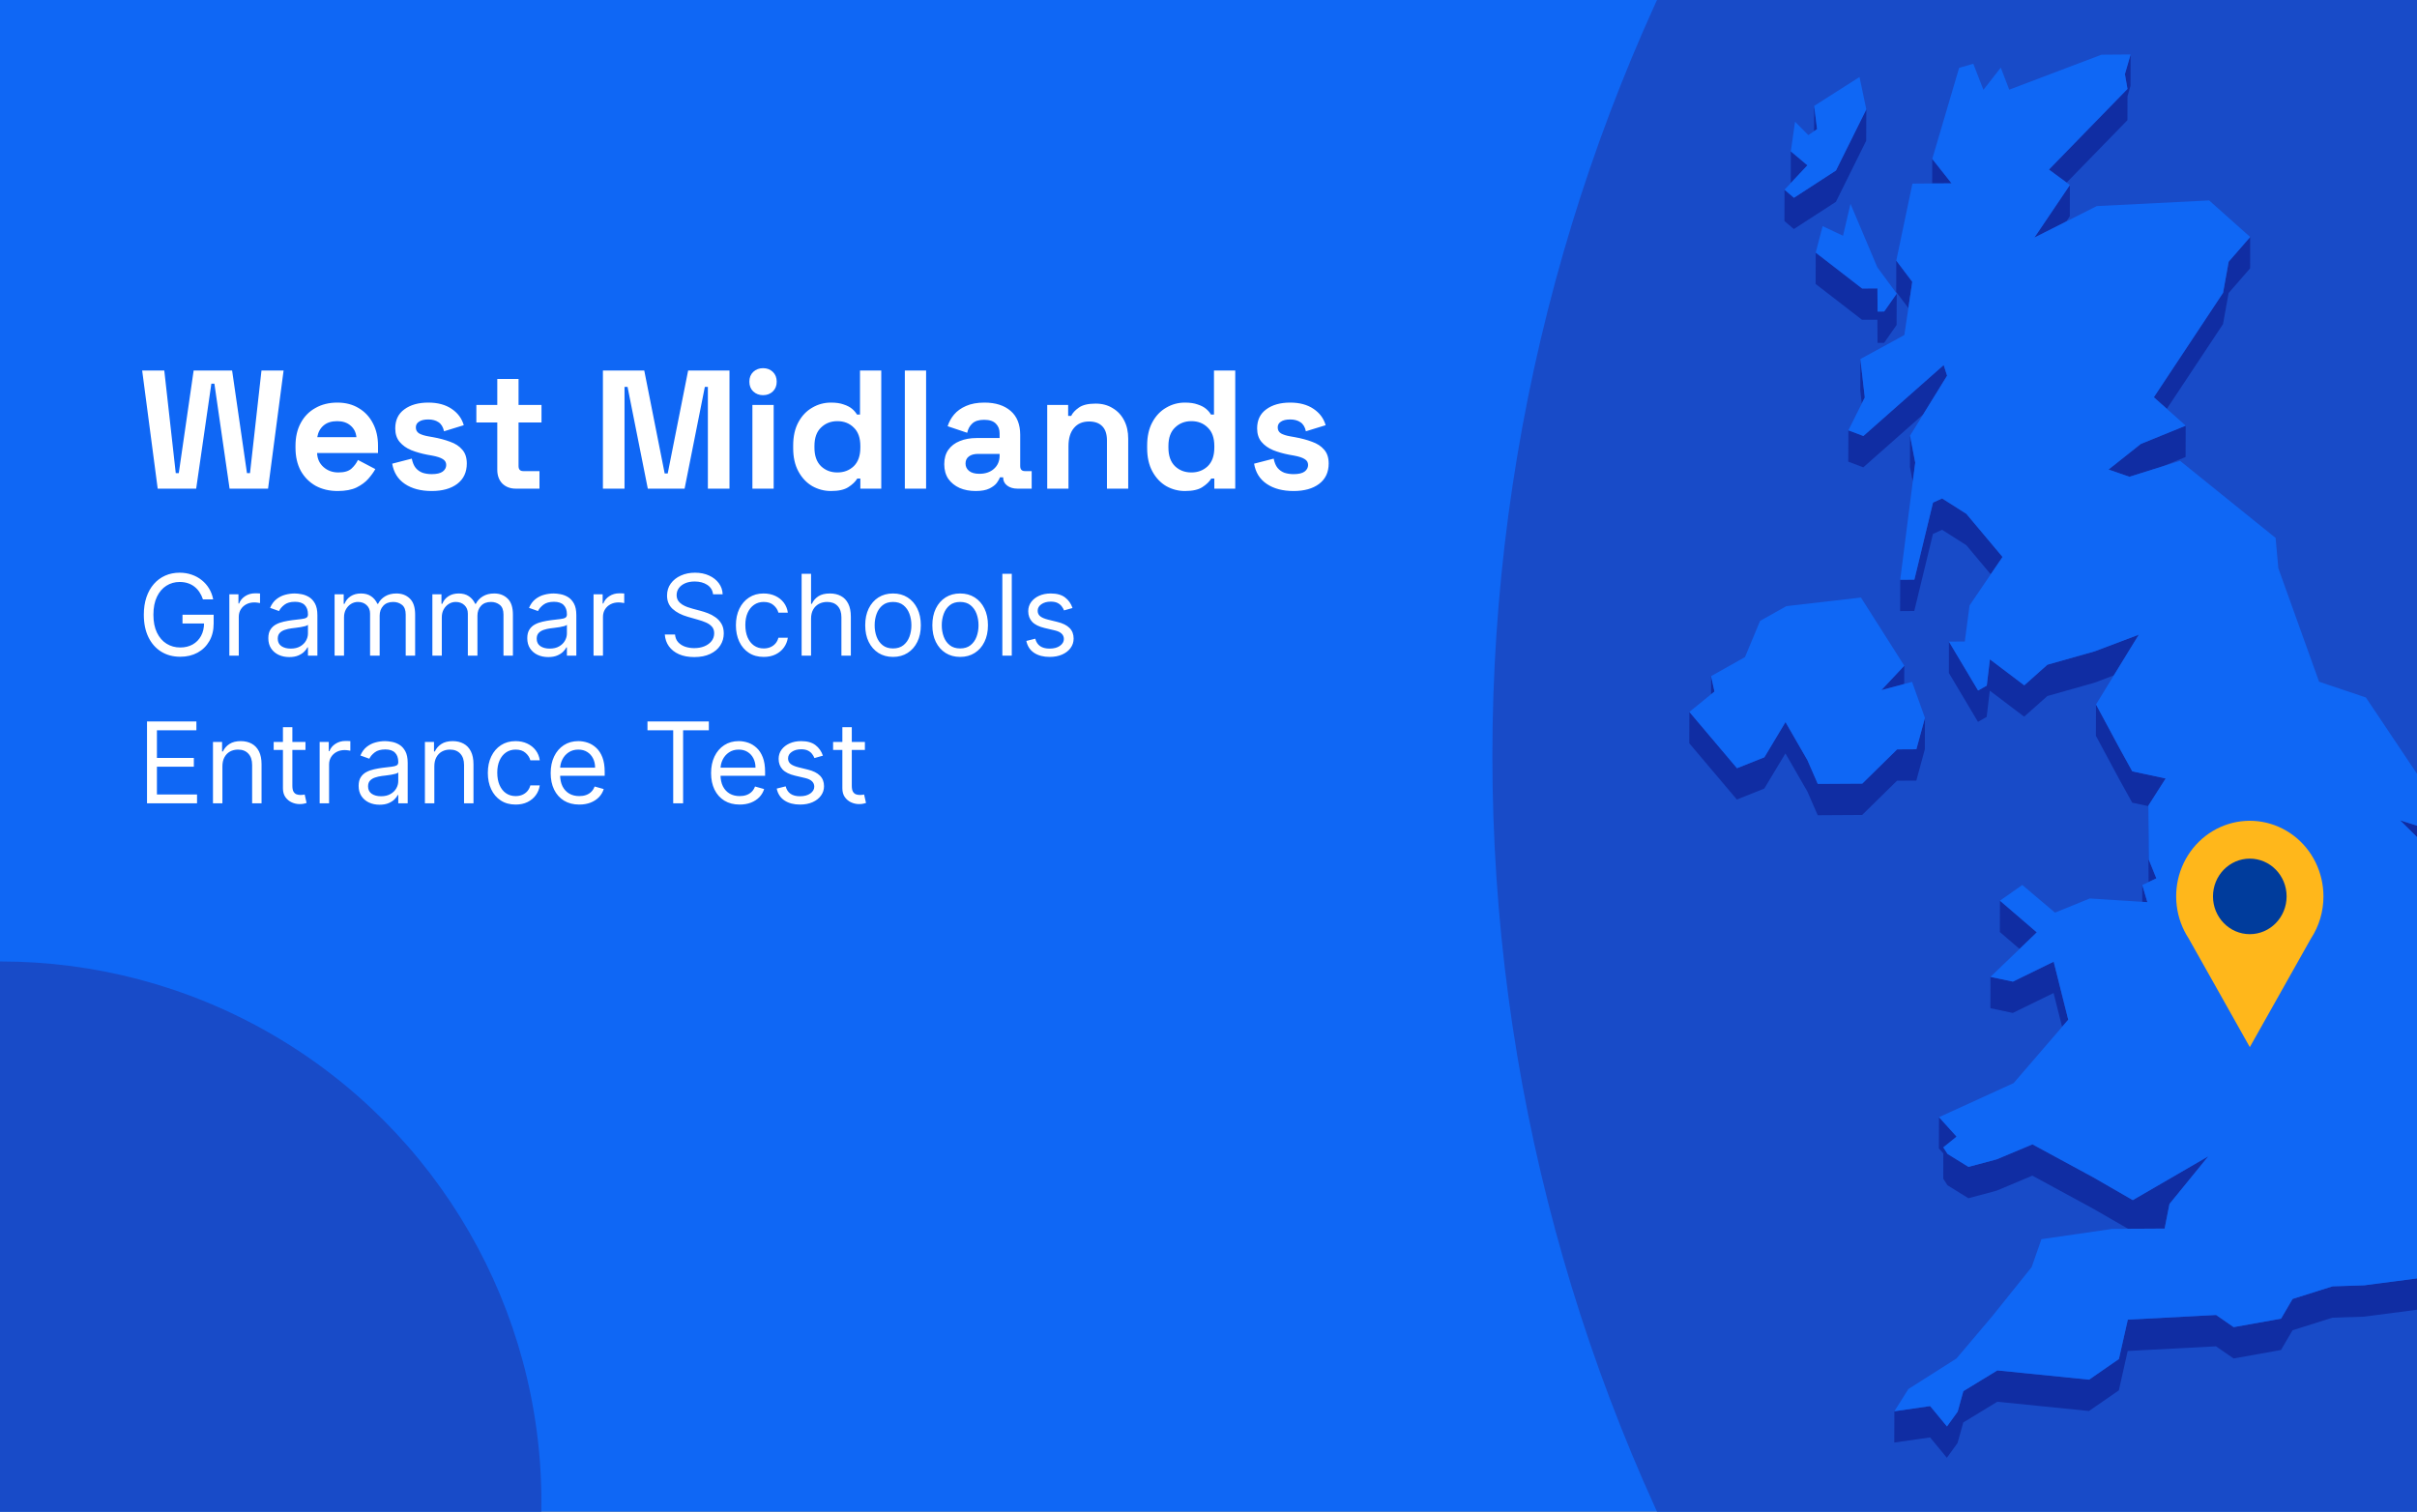<?xml version="1.0" encoding="utf-8"?>
<svg xmlns="http://www.w3.org/2000/svg" fill="none" height="860" viewBox="0 0 1375 860" width="1375">
<rect x="0" y="0" width="1375" height="860" fill="#808080" stroke="none"/>
<g clip-path="url(#clip0_2597_623)">
<rect fill="#0F67F5" height="860" width="1375"/>
<circle cx="1883" cy="430" fill="#184BC8" r="1034"/>
<path d="M1032.05 60.262L1031.99 74.616L1033.71 73.448L1032.05 60.262Z" fill="#102DA3"/>
<path d="M1028.21 94.043L1018.78 86.112L1018.75 103.94L1018.84 104.032L1028.21 94.043Z" fill="#102DA3"/>
<path d="M1175.68 103.879L1210.27 68.377L1210.3 54.791L1212.02 48.828L1212.08 31L1208.83 42.189L1210.3 50.58L1165.61 96.472L1175.68 103.879Z" fill="#102DA3"/>
<path d="M1099.23 90.416L1099.2 104.371L1110.22 104.31L1099.23 90.416Z" fill="#102DA3"/>
<path d="M1044.43 114.822L1061.66 80.058L1061.72 62.23L1044.46 96.994L1020.56 112.517L1015.19 107.937L1015.15 125.765L1020.5 130.314L1044.43 114.822Z" fill="#102DA3"/>
<path d="M1177.49 123.057L1177.53 105.26L1157.34 135.168L1175.53 125.977L1177.49 123.057Z" fill="#102DA3"/>
<path d="M1087.86 160.313L1078.77 148.264L1078.74 166.092L1085.65 175.252L1087.86 160.313Z" fill="#102DA3"/>
<path d="M1032.94 143.715L1032.88 161.543L1059.26 181.922L1068.02 181.892L1068.11 195.078L1071.86 195.048L1078.95 184.873L1079.02 167.045L1071.89 177.22L1068.14 177.25L1068.05 164.064L1059.33 164.125L1032.94 143.715Z" fill="#102DA3"/>
<path d="M1264.64 184.412L1267.83 166.707L1280.06 152.66L1280.09 134.832L1267.86 148.879L1264.67 166.584L1225.29 226L1232.69 232.578L1264.64 184.412Z" fill="#102DA3"/>
<path d="M1058.34 204.273L1058.28 222.1L1059.14 229.57L1060.86 226.127L1058.34 204.273Z" fill="#102DA3"/>
<path d="M1051.46 262.64L1060 265.867L1094.07 235.775L1105.71 216.902L1107.67 213.736L1105.74 207.68L1060.06 248.039L1051.52 244.812L1051.46 262.64Z" fill="#102DA3"/>
<path d="M1088.14 274.043L1089.55 263.193L1086.6 247.855L1086.54 265.682L1088.14 274.043Z" fill="#102DA3"/>
<path d="M1211.38 271.25L1217.86 269.221L1230.36 265.286L1243.35 259.999L1243.41 242.172L1217.89 252.561L1199.52 267.131L1211.38 271.25Z" fill="#102DA3"/>
<path d="M1099.66 285.94L1089.06 329.772L1081.01 329.834L1080.95 347.662L1089 347.6L1099.63 303.768L1104.82 301.401L1118.61 310.162L1132.49 326.729L1139.22 316.862L1118.64 292.334L1104.85 283.573L1099.66 285.94Z" fill="#102DA3"/>
<path d="M1130.25 390.048L1125.31 392.845L1108.72 365.027L1108.69 382.855L1125.25 410.673L1130.19 407.845L1131.97 392.937L1151.51 407.722L1164.72 395.98L1191.66 388.357L1202.53 384.239L1216.75 361.062L1191.72 370.53L1164.75 378.153L1151.57 389.894L1132.03 375.109L1130.25 390.048Z" fill="#102DA3"/>
<path d="M1083.29 389.127L1083.32 378.737L1070.29 392.631L1083.29 389.127Z" fill="#102DA3"/>
<path d="M973.41 384.671L973.379 394.999L975.345 393.432L973.41 384.671Z" fill="#102DA3"/>
<path d="M1090.17 444.089L1095.02 426.261L1095.08 408.433L1090.2 426.261L1079.26 426.322L1059.42 445.81L1034.11 445.964L1028.24 432.5L1015.74 410.799L1003.73 430.841L988.154 437.05L961.061 405.021L961 422.849L988.093 454.877L1003.67 448.638L1015.71 428.627L1028.21 450.328L1034.08 463.791L1059.36 463.638L1079.2 444.15L1090.17 444.089Z" fill="#102DA3"/>
<path d="M1389.63 490.683L1396.63 490.345L1396.66 472.517L1385.3 473.04L1365.36 466.677L1385.27 486.38L1389.63 490.683Z" fill="#102DA3"/>
<path d="M1213.03 438.831L1205.85 425.829L1192.39 400.778L1192.33 418.606L1205.79 443.657L1213 456.659L1222.19 458.626L1222.13 476.147L1222.31 501.813L1222.34 501.782L1226.73 499.723L1222.4 489.026L1222.19 458.319L1232.02 442.889L1213.03 438.831Z" fill="#102DA3"/>
<path d="M1221.6 513.247L1218.72 503.503L1218.69 513.062L1221.6 513.247Z" fill="#102DA3"/>
<path d="M1158.7 530.427L1137.75 512.415L1137.69 530.243L1148.9 539.864L1158.7 530.427Z" fill="#102DA3"/>
<path d="M1132.31 573.582L1145.06 576.287L1168.25 564.945L1173.1 584.187L1176.6 580.129L1168.31 547.117L1145.12 558.459L1132.34 555.754L1132.31 573.582Z" fill="#102DA3"/>
<path d="M1107.89 674.311L1119.78 681.688L1135.87 677.384L1156.18 668.839L1190.92 687.712L1210.64 699.085L1213.28 699.055H1215.95L1231.43 698.962L1233.4 688.911L1234.2 684.946L1256.28 657.835L1213.31 682.764L1190.98 669.884L1156.24 651.042L1135.9 659.557L1119.84 663.86L1107.92 656.483L1105.52 652.763L1113.08 646.647L1103.07 635.581L1103.01 653.378L1105.52 656.175L1105.49 670.591L1107.89 674.311Z" fill="#102DA3"/>
<path d="M1457.57 710.028L1421.24 730.285L1393.71 724.875L1344.93 731.237L1326.93 731.822L1304.23 738.983L1297.66 750.203L1270.69 755.029L1260.71 748.113L1210.49 750.756L1205.42 773.164L1188.46 784.906L1136.27 779.65L1116.92 791.453L1113.7 803.103L1107.61 811.525L1098.03 799.937L1077.69 802.887L1077.63 820.685L1098 817.764L1107.55 829.353L1113.63 820.93L1116.89 809.25L1136.24 797.477L1188.4 802.734L1205.39 790.992L1210.42 768.584L1260.65 765.941L1270.66 772.857L1297.63 768.031L1304.2 756.811L1326.87 749.649L1344.87 749.065L1393.65 742.703L1421.17 748.113L1457.51 727.856L1483.44 705.787L1486.14 685.745L1486.17 667.918L1483.5 687.959L1457.57 710.028Z" fill="#102DA3"/>
<path d="M1044.46 96.994L1061.72 62.229L1057.85 43.818L1032.05 60.262L1033.71 73.449L1031.99 74.617L1028.73 76.861L1021.17 69.238L1018.78 86.113L1028.21 94.043L1018.84 104.033L1015.19 107.937L1020.56 112.517L1044.46 96.994Z" fill="#0F67F5"/>
<path d="M1048.48 134.126L1036.87 128.654L1032.94 143.716L1059.33 164.126L1068.05 164.064L1068.14 177.251L1071.89 177.22L1079.02 167.046L1067.99 152.077L1052.72 115.96L1048.48 134.126Z" fill="#0F67F5"/>
<path d="M1003.73 430.839L1015.74 410.798L1028.24 432.499L1034.11 445.962L1059.42 445.808L1079.26 426.32L1090.2 426.259L1095.08 408.431L1087.74 387.929L1083.29 389.128L1070.29 392.632L1083.32 378.738L1058.68 339.947L1016.23 344.834L1001.3 353.226L992.7 373.82L973.41 384.671L975.345 393.431L973.379 394.998L961.062 405.019L988.154 437.048L1003.73 430.839Z" fill="#0F67F5"/>
<path d="M1452.41 651.873L1453.27 638.349L1461.29 632.263L1473.09 625.193L1469.68 612.652L1483.41 608.81L1494.07 573.83L1489.61 549.178L1454.87 528.922L1424.55 529.137L1409.53 546.934L1402.81 541.924L1395.22 536.33L1410.7 511.524L1389.63 490.684L1385.27 486.381L1365.36 466.678L1385.3 473.041L1396.66 472.518L1345.92 396.811L1319.29 387.835L1296.12 323.286L1294.56 306.042L1240.22 262.179L1230.36 265.284L1217.86 269.218L1211.38 271.247L1199.52 267.128L1217.89 252.558L1243.41 242.169L1232.69 232.579L1225.29 226.001L1264.67 166.585L1267.87 148.88L1280.09 134.832L1256.75 114.023L1192.79 117.25L1175.53 125.98L1157.34 135.17L1177.53 105.263L1175.68 103.879L1165.61 96.472L1210.3 50.58L1208.83 42.189L1212.08 31L1195.5 31.123L1143.03 51.01L1138.21 38.469L1128.35 51.102L1122.57 36.256L1114.52 38.623L1099.23 90.416L1110.22 104.31L1099.2 104.371L1087.95 104.463L1078.77 148.265L1087.86 160.314L1085.65 175.253L1083.35 190.622L1058.34 204.269L1060.86 226.124L1059.14 229.566L1051.52 244.812L1060.06 248.04L1105.74 207.681L1107.67 213.736L1105.71 216.902L1094.07 235.775L1086.6 247.855L1089.55 263.194L1088.14 274.044L1081.01 329.833L1089.06 329.772L1099.66 285.94L1104.85 283.573L1118.64 292.333L1139.22 316.862L1132.49 326.729L1120.45 344.464L1117.75 364.966L1108.72 365.028L1125.31 392.846L1130.25 390.049L1132.03 375.11L1151.57 389.895L1164.75 378.153L1191.72 370.53L1216.75 361.063L1202.53 384.239L1192.39 400.776L1205.85 425.827L1213.03 438.829L1232.02 442.887L1222.19 458.317L1222.4 489.024L1226.73 499.721L1222.34 501.781L1222.31 501.811L1218.72 503.502L1221.61 513.246L1218.69 513.061L1188.89 511.156L1169.05 519.209L1150.46 503.471L1137.75 512.416L1158.7 530.428L1148.9 539.865L1132.34 555.756L1145.12 558.461L1168.31 547.119L1176.6 580.131L1173.1 584.189L1145.52 616.187L1103.07 635.582L1113.08 646.648L1105.52 652.765L1107.92 656.484L1119.84 663.861L1135.9 659.558L1156.24 651.043L1190.98 669.886L1213.31 682.765L1256.28 657.836L1234.2 684.947L1233.4 688.912L1231.43 698.964L1215.95 699.056H1213.28L1210.64 699.087L1201.61 699.148L1161.34 704.988L1155.78 720.88L1133.23 748.974L1113.02 772.857L1085.65 790.255L1077.69 802.888L1098.03 799.937L1107.61 811.526L1113.7 803.103L1116.92 791.454L1136.27 779.651L1188.46 784.907L1205.42 773.165L1210.49 750.757L1260.71 748.114L1270.69 755.03L1297.66 750.204L1304.23 738.984L1326.93 731.822L1344.93 731.238L1393.71 724.876L1421.24 730.286L1457.57 710.029L1483.5 687.96L1486.17 667.919L1453.03 672.806L1449.56 671.085L1431.65 662.232L1452.41 651.873Z" fill="#0F67F5"/>
<g clip-path="url(#clip1_2597_623)">
<path d="M1321.78 509.987C1321.78 503.266 1320.25 496.637 1317.31 490.632C1314.37 484.627 1310.1 479.413 1304.84 475.41C1299.58 471.406 1293.47 468.725 1287.02 467.58C1280.56 466.435 1273.94 466.859 1267.67 468.817C1261.41 470.776 1255.68 474.215 1250.94 478.858C1246.21 483.502 1242.6 489.219 1240.4 495.553C1238.21 501.887 1237.5 508.659 1238.32 515.327C1239.14 521.995 1241.47 528.373 1245.13 533.948V533.948L1262.52 564.835L1279.89 595.733L1297.28 564.835L1314.64 533.991C1319.31 526.902 1321.79 518.541 1321.78 509.987V509.987Z" fill="#FFB71B"/>
<path d="M1279.88 531.461C1291.45 531.461 1300.82 521.841 1300.82 509.973C1300.82 498.105 1291.45 488.485 1279.88 488.485C1268.32 488.485 1258.94 498.105 1258.94 509.973C1258.94 521.841 1268.32 531.461 1279.88 531.461Z" fill="#003C9C"/>
</g>
<circle cx="147" cy="147" fill="#184BC8" r="147" transform="matrix(-1 0 0 1 1522 -147)"/>
<circle cx="307.5" cy="307.5" fill="#184BC8" r="307.5" transform="matrix(-1 0 0 1 308 547)"/>
<path d="M115.455 341C114.955 339.47 114.295 338.098 113.477 336.886C112.674 335.659 111.712 334.614 110.591 333.75C109.485 332.886 108.227 332.227 106.818 331.773C105.409 331.318 103.864 331.091 102.182 331.091C99.424 331.091 96.917 331.803 94.659 333.227C92.401 334.652 90.606 336.75 89.273 339.523C87.939 342.295 87.273 345.697 87.273 349.727C87.273 353.758 87.947 357.159 89.296 359.932C90.644 362.705 92.47 364.803 94.773 366.227C97.076 367.652 99.667 368.364 102.545 368.364C105.212 368.364 107.561 367.795 109.591 366.659C111.636 365.508 113.227 363.886 114.364 361.795C115.515 359.689 116.091 357.212 116.091 354.364L117.818 354.727H103.818V349.727H121.545V354.727C121.545 358.561 120.727 361.894 119.091 364.727C117.47 367.561 115.227 369.758 112.364 371.318C109.515 372.864 106.242 373.636 102.545 373.636C98.424 373.636 94.803 372.667 91.682 370.727C88.576 368.788 86.151 366.03 84.409 362.455C82.682 358.879 81.818 354.636 81.818 349.727C81.818 346.045 82.311 342.735 83.296 339.795C84.296 336.841 85.704 334.326 87.523 332.25C89.341 330.174 91.492 328.583 93.977 327.477C96.462 326.371 99.197 325.818 102.182 325.818C104.636 325.818 106.924 326.189 109.045 326.932C111.182 327.659 113.083 328.697 114.75 330.045C116.432 331.379 117.833 332.977 118.955 334.841C120.076 336.689 120.848 338.742 121.273 341H115.455ZM130.472 373V338.091H135.653V343.364H136.017C136.653 341.636 137.805 340.235 139.472 339.159C141.138 338.083 143.017 337.545 145.108 337.545C145.502 337.545 145.994 337.553 146.585 337.568C147.176 337.583 147.623 337.606 147.926 337.636V343.091C147.744 343.045 147.328 342.977 146.676 342.886C146.04 342.78 145.366 342.727 144.653 342.727C142.956 342.727 141.441 343.083 140.108 343.795C138.79 344.492 137.744 345.462 136.972 346.705C136.214 347.932 135.835 349.333 135.835 350.909V373H130.472ZM164.557 373.818C162.345 373.818 160.337 373.402 158.534 372.568C156.731 371.72 155.299 370.5 154.239 368.909C153.178 367.303 152.648 365.364 152.648 363.091C152.648 361.091 153.042 359.47 153.83 358.227C154.617 356.97 155.67 355.985 156.989 355.273C158.307 354.561 159.761 354.03 161.352 353.682C162.958 353.318 164.572 353.03 166.193 352.818C168.314 352.545 170.034 352.341 171.352 352.205C172.686 352.053 173.655 351.803 174.261 351.455C174.883 351.106 175.193 350.5 175.193 349.636V349.455C175.193 347.212 174.58 345.47 173.352 344.227C172.14 342.985 170.299 342.364 167.83 342.364C165.269 342.364 163.261 342.924 161.807 344.045C160.352 345.167 159.33 346.364 158.739 347.636L153.648 345.818C154.557 343.697 155.769 342.045 157.284 340.864C158.814 339.667 160.481 338.833 162.284 338.364C164.102 337.879 165.89 337.636 167.648 337.636C168.769 337.636 170.057 337.773 171.511 338.045C172.981 338.303 174.398 338.841 175.761 339.659C177.14 340.477 178.284 341.712 179.193 343.364C180.102 345.015 180.557 347.227 180.557 350V373H175.193V368.273H174.92C174.557 369.03 173.951 369.841 173.102 370.705C172.254 371.568 171.125 372.303 169.716 372.909C168.307 373.515 166.587 373.818 164.557 373.818ZM165.375 369C167.496 369 169.284 368.583 170.739 367.75C172.208 366.917 173.314 365.841 174.057 364.523C174.814 363.205 175.193 361.818 175.193 360.364V355.455C174.966 355.727 174.466 355.977 173.693 356.205C172.936 356.417 172.057 356.606 171.057 356.773C170.072 356.924 169.11 357.061 168.17 357.182C167.246 357.288 166.496 357.379 165.92 357.455C164.527 357.636 163.223 357.932 162.011 358.341C160.814 358.735 159.845 359.333 159.102 360.136C158.375 360.924 158.011 362 158.011 363.364C158.011 365.227 158.701 366.636 160.08 367.591C161.473 368.53 163.239 369 165.375 369ZM190.347 373V338.091H195.528V343.545H195.983C196.71 341.682 197.884 340.235 199.506 339.205C201.127 338.159 203.074 337.636 205.347 337.636C207.65 337.636 209.566 338.159 211.097 339.205C212.642 340.235 213.847 341.682 214.71 343.545H215.074C215.968 341.742 217.309 340.311 219.097 339.25C220.884 338.174 223.028 337.636 225.528 337.636C228.65 337.636 231.203 338.614 233.188 340.568C235.172 342.508 236.165 345.53 236.165 349.636V373H230.801V349.636C230.801 347.061 230.097 345.22 228.688 344.114C227.278 343.008 225.619 342.455 223.71 342.455C221.256 342.455 219.354 343.197 218.006 344.682C216.657 346.152 215.983 348.015 215.983 350.273V373H210.528V349.091C210.528 347.106 209.884 345.508 208.597 344.295C207.309 343.068 205.65 342.455 203.619 342.455C202.225 342.455 200.922 342.826 199.71 343.568C198.513 344.311 197.544 345.341 196.801 346.659C196.074 347.962 195.71 349.47 195.71 351.182V373H190.347ZM245.972 373V338.091H251.153V343.545H251.608C252.335 341.682 253.509 340.235 255.131 339.205C256.752 338.159 258.699 337.636 260.972 337.636C263.275 337.636 265.191 338.159 266.722 339.205C268.267 340.235 269.472 341.682 270.335 343.545H270.699C271.593 341.742 272.934 340.311 274.722 339.25C276.509 338.174 278.653 337.636 281.153 337.636C284.275 337.636 286.828 338.614 288.812 340.568C290.797 342.508 291.79 345.53 291.79 349.636V373H286.426V349.636C286.426 347.061 285.722 345.22 284.312 344.114C282.903 343.008 281.244 342.455 279.335 342.455C276.881 342.455 274.979 343.197 273.631 344.682C272.282 346.152 271.608 348.015 271.608 350.273V373H266.153V349.091C266.153 347.106 265.509 345.508 264.222 344.295C262.934 343.068 261.275 342.455 259.244 342.455C257.85 342.455 256.547 342.826 255.335 343.568C254.138 344.311 253.169 345.341 252.426 346.659C251.699 347.962 251.335 349.47 251.335 351.182V373H245.972ZM311.869 373.818C309.657 373.818 307.65 373.402 305.847 372.568C304.044 371.72 302.612 370.5 301.551 368.909C300.491 367.303 299.96 365.364 299.96 363.091C299.96 361.091 300.354 359.47 301.142 358.227C301.93 356.97 302.983 355.985 304.301 355.273C305.619 354.561 307.074 354.03 308.665 353.682C310.271 353.318 311.884 353.03 313.506 352.818C315.627 352.545 317.347 352.341 318.665 352.205C319.998 352.053 320.968 351.803 321.574 351.455C322.195 351.106 322.506 350.5 322.506 349.636V349.455C322.506 347.212 321.892 345.47 320.665 344.227C319.453 342.985 317.612 342.364 315.142 342.364C312.581 342.364 310.574 342.924 309.119 344.045C307.665 345.167 306.642 346.364 306.051 347.636L300.96 345.818C301.869 343.697 303.081 342.045 304.597 340.864C306.127 339.667 307.794 338.833 309.597 338.364C311.415 337.879 313.203 337.636 314.96 337.636C316.081 337.636 317.369 337.773 318.824 338.045C320.294 338.303 321.71 338.841 323.074 339.659C324.453 340.477 325.597 341.712 326.506 343.364C327.415 345.015 327.869 347.227 327.869 350V373H322.506V368.273H322.233C321.869 369.03 321.263 369.841 320.415 370.705C319.566 371.568 318.438 372.303 317.028 372.909C315.619 373.515 313.9 373.818 311.869 373.818ZM312.688 369C314.809 369 316.597 368.583 318.051 367.75C319.521 366.917 320.627 365.841 321.369 364.523C322.127 363.205 322.506 361.818 322.506 360.364V355.455C322.278 355.727 321.778 355.977 321.006 356.205C320.248 356.417 319.369 356.606 318.369 356.773C317.384 356.924 316.422 357.061 315.483 357.182C314.559 357.288 313.809 357.379 313.233 357.455C311.839 357.636 310.536 357.932 309.324 358.341C308.127 358.735 307.157 359.333 306.415 360.136C305.688 360.924 305.324 362 305.324 363.364C305.324 365.227 306.013 366.636 307.392 367.591C308.786 368.53 310.551 369 312.688 369ZM337.659 373V338.091H342.841V343.364H343.205C343.841 341.636 344.992 340.235 346.659 339.159C348.326 338.083 350.205 337.545 352.295 337.545C352.689 337.545 353.182 337.553 353.773 337.568C354.364 337.583 354.811 337.606 355.114 337.636V343.091C354.932 343.045 354.515 342.977 353.864 342.886C353.227 342.78 352.553 342.727 351.841 342.727C350.144 342.727 348.629 343.083 347.295 343.795C345.977 344.492 344.932 345.462 344.159 346.705C343.402 347.932 343.023 349.333 343.023 350.909V373H337.659ZM405.653 338.091C405.381 335.788 404.275 334 402.335 332.727C400.396 331.455 398.017 330.818 395.199 330.818C393.138 330.818 391.335 331.152 389.79 331.818C388.259 332.485 387.063 333.402 386.199 334.568C385.35 335.735 384.926 337.061 384.926 338.545C384.926 339.788 385.222 340.856 385.812 341.75C386.419 342.629 387.191 343.364 388.131 343.955C389.07 344.53 390.055 345.008 391.085 345.386C392.116 345.75 393.062 346.045 393.926 346.273L398.653 347.545C399.866 347.864 401.214 348.303 402.699 348.864C404.199 349.424 405.631 350.189 406.994 351.159C408.373 352.114 409.509 353.341 410.403 354.841C411.297 356.341 411.744 358.182 411.744 360.364C411.744 362.879 411.085 365.152 409.767 367.182C408.464 369.212 406.555 370.826 404.04 372.023C401.54 373.22 398.502 373.818 394.926 373.818C391.593 373.818 388.706 373.28 386.267 372.205C383.843 371.129 381.934 369.629 380.54 367.705C379.161 365.78 378.381 363.545 378.199 361H384.017C384.169 362.758 384.759 364.212 385.79 365.364C386.835 366.5 388.153 367.348 389.744 367.909C391.35 368.455 393.078 368.727 394.926 368.727C397.078 368.727 399.009 368.379 400.722 367.682C402.434 366.97 403.79 365.985 404.79 364.727C405.79 363.455 406.29 361.97 406.29 360.273C406.29 358.727 405.858 357.47 404.994 356.5C404.131 355.53 402.994 354.742 401.585 354.136C400.176 353.53 398.653 353 397.017 352.545L391.29 350.909C387.653 349.864 384.775 348.371 382.653 346.432C380.532 344.492 379.472 341.955 379.472 338.818C379.472 336.212 380.176 333.939 381.585 332C383.009 330.045 384.919 328.53 387.312 327.455C389.722 326.364 392.411 325.818 395.381 325.818C398.381 325.818 401.047 326.356 403.381 327.432C405.714 328.492 407.563 329.947 408.926 331.795C410.305 333.644 411.032 335.742 411.108 338.091H405.653ZM434.466 373.727C431.193 373.727 428.375 372.955 426.011 371.409C423.648 369.864 421.83 367.735 420.557 365.023C419.284 362.311 418.648 359.212 418.648 355.727C418.648 352.182 419.299 349.053 420.602 346.341C421.92 343.614 423.754 341.485 426.102 339.955C428.466 338.409 431.223 337.636 434.375 337.636C436.83 337.636 439.042 338.091 441.011 339C442.981 339.909 444.595 341.182 445.852 342.818C447.11 344.455 447.89 346.364 448.193 348.545H442.83C442.42 346.955 441.511 345.545 440.102 344.318C438.708 343.076 436.83 342.455 434.466 342.455C432.375 342.455 430.542 343 428.966 344.091C427.405 345.167 426.186 346.689 425.307 348.659C424.443 350.614 424.011 352.909 424.011 355.545C424.011 358.242 424.436 360.591 425.284 362.591C426.148 364.591 427.36 366.144 428.92 367.25C430.496 368.356 432.345 368.909 434.466 368.909C435.86 368.909 437.125 368.667 438.261 368.182C439.398 367.697 440.36 367 441.148 366.091C441.936 365.182 442.496 364.091 442.83 362.818H448.193C447.89 364.879 447.14 366.735 445.943 368.386C444.761 370.023 443.193 371.326 441.239 372.295C439.299 373.25 437.042 373.727 434.466 373.727ZM461.398 352V373H456.034V326.455H461.398V343.545H461.852C462.67 341.742 463.898 340.311 465.534 339.25C467.186 338.174 469.383 337.636 472.125 337.636C474.504 337.636 476.587 338.114 478.375 339.068C480.163 340.008 481.549 341.455 482.534 343.409C483.534 345.348 484.034 347.818 484.034 350.818V373H478.67V351.182C478.67 348.409 477.951 346.265 476.511 344.75C475.087 343.22 473.11 342.455 470.58 342.455C468.822 342.455 467.246 342.826 465.852 343.568C464.473 344.311 463.383 345.394 462.58 346.818C461.792 348.242 461.398 349.97 461.398 352ZM508.028 373.727C504.877 373.727 502.112 372.977 499.733 371.477C497.369 369.977 495.521 367.879 494.188 365.182C492.869 362.485 492.21 359.333 492.21 355.727C492.21 352.091 492.869 348.917 494.188 346.205C495.521 343.492 497.369 341.386 499.733 339.886C502.112 338.386 504.877 337.636 508.028 337.636C511.18 337.636 513.938 338.386 516.301 339.886C518.68 341.386 520.528 343.492 521.847 346.205C523.18 348.917 523.847 352.091 523.847 355.727C523.847 359.333 523.18 362.485 521.847 365.182C520.528 367.879 518.68 369.977 516.301 371.477C513.938 372.977 511.18 373.727 508.028 373.727ZM508.028 368.909C510.422 368.909 512.392 368.295 513.938 367.068C515.483 365.841 516.627 364.227 517.369 362.227C518.112 360.227 518.483 358.061 518.483 355.727C518.483 353.394 518.112 351.22 517.369 349.205C516.627 347.189 515.483 345.561 513.938 344.318C512.392 343.076 510.422 342.455 508.028 342.455C505.634 342.455 503.665 343.076 502.119 344.318C500.574 345.561 499.43 347.189 498.688 349.205C497.945 351.22 497.574 353.394 497.574 355.727C497.574 358.061 497.945 360.227 498.688 362.227C499.43 364.227 500.574 365.841 502.119 367.068C503.665 368.295 505.634 368.909 508.028 368.909ZM546.216 373.727C543.064 373.727 540.299 372.977 537.92 371.477C535.557 369.977 533.708 367.879 532.375 365.182C531.057 362.485 530.398 359.333 530.398 355.727C530.398 352.091 531.057 348.917 532.375 346.205C533.708 343.492 535.557 341.386 537.92 339.886C540.299 338.386 543.064 337.636 546.216 337.636C549.367 337.636 552.125 338.386 554.489 339.886C556.867 341.386 558.716 343.492 560.034 346.205C561.367 348.917 562.034 352.091 562.034 355.727C562.034 359.333 561.367 362.485 560.034 365.182C558.716 367.879 556.867 369.977 554.489 371.477C552.125 372.977 549.367 373.727 546.216 373.727ZM546.216 368.909C548.61 368.909 550.58 368.295 552.125 367.068C553.67 365.841 554.814 364.227 555.557 362.227C556.299 360.227 556.67 358.061 556.67 355.727C556.67 353.394 556.299 351.22 555.557 349.205C554.814 347.189 553.67 345.561 552.125 344.318C550.58 343.076 548.61 342.455 546.216 342.455C543.822 342.455 541.852 343.076 540.307 344.318C538.761 345.561 537.617 347.189 536.875 349.205C536.133 351.22 535.761 353.394 535.761 355.727C535.761 358.061 536.133 360.227 536.875 362.227C537.617 364.227 538.761 365.841 540.307 367.068C541.852 368.295 543.822 368.909 546.216 368.909ZM575.585 326.455V373H570.222V326.455H575.585ZM610.136 345.909L605.318 347.273C605.015 346.47 604.568 345.689 603.977 344.932C603.402 344.159 602.614 343.523 601.614 343.023C600.614 342.523 599.333 342.273 597.773 342.273C595.636 342.273 593.856 342.765 592.432 343.75C591.023 344.72 590.318 345.955 590.318 347.455C590.318 348.788 590.803 349.841 591.773 350.614C592.742 351.386 594.258 352.03 596.318 352.545L601.5 353.818C604.621 354.576 606.947 355.735 608.477 357.295C610.008 358.841 610.773 360.833 610.773 363.273C610.773 365.273 610.197 367.061 609.045 368.636C607.909 370.212 606.318 371.455 604.273 372.364C602.227 373.273 599.848 373.727 597.136 373.727C593.576 373.727 590.629 372.955 588.295 371.409C585.962 369.864 584.485 367.606 583.864 364.636L588.955 363.364C589.439 365.242 590.356 366.652 591.705 367.591C593.068 368.53 594.848 369 597.045 369C599.545 369 601.53 368.47 603 367.409C604.485 366.333 605.227 365.045 605.227 363.545C605.227 362.333 604.803 361.318 603.955 360.5C603.106 359.667 601.803 359.045 600.045 358.636L594.227 357.273C591.03 356.515 588.682 355.341 587.182 353.75C585.697 352.144 584.955 350.136 584.955 347.727C584.955 345.758 585.508 344.015 586.614 342.5C587.735 340.985 589.258 339.795 591.182 338.932C593.121 338.068 595.318 337.636 597.773 337.636C601.227 337.636 603.939 338.394 605.909 339.909C607.894 341.424 609.303 343.424 610.136 345.909ZM83.636 457V410.455H111.727V415.455H89.273V431.182H110.273V436.182H89.273V452H112.091V457H83.636ZM126.523 436V457H121.159V422.091H126.341V427.545H126.795C127.614 425.773 128.856 424.348 130.523 423.273C132.189 422.182 134.341 421.636 136.977 421.636C139.341 421.636 141.409 422.121 143.182 423.091C144.955 424.045 146.333 425.5 147.318 427.455C148.303 429.394 148.795 431.848 148.795 434.818V457H143.432V435.182C143.432 432.439 142.72 430.303 141.295 428.773C139.871 427.227 137.917 426.455 135.432 426.455C133.72 426.455 132.189 426.826 130.841 427.568C129.508 428.311 128.455 429.394 127.682 430.818C126.909 432.242 126.523 433.97 126.523 436ZM173.778 422.091V426.636H155.688V422.091H173.778ZM160.96 413.727H166.324V447C166.324 448.515 166.544 449.652 166.983 450.409C167.438 451.152 168.013 451.652 168.71 451.909C169.422 452.152 170.172 452.273 170.96 452.273C171.551 452.273 172.036 452.242 172.415 452.182C172.794 452.106 173.097 452.045 173.324 452L174.415 456.818C174.051 456.955 173.544 457.091 172.892 457.227C172.241 457.379 171.415 457.455 170.415 457.455C168.9 457.455 167.415 457.129 165.96 456.477C164.521 455.826 163.324 454.833 162.369 453.5C161.43 452.167 160.96 450.485 160.96 448.455V413.727ZM181.847 457V422.091H187.028V427.364H187.392C188.028 425.636 189.18 424.235 190.847 423.159C192.513 422.083 194.392 421.545 196.483 421.545C196.877 421.545 197.369 421.553 197.96 421.568C198.551 421.583 198.998 421.606 199.301 421.636V427.091C199.119 427.045 198.703 426.977 198.051 426.886C197.415 426.78 196.741 426.727 196.028 426.727C194.331 426.727 192.816 427.083 191.483 427.795C190.165 428.492 189.119 429.462 188.347 430.705C187.589 431.932 187.21 433.333 187.21 434.909V457H181.847ZM215.932 457.818C213.72 457.818 211.712 457.402 209.909 456.568C208.106 455.72 206.674 454.5 205.614 452.909C204.553 451.303 204.023 449.364 204.023 447.091C204.023 445.091 204.417 443.47 205.205 442.227C205.992 440.97 207.045 439.985 208.364 439.273C209.682 438.561 211.136 438.03 212.727 437.682C214.333 437.318 215.947 437.03 217.568 436.818C219.689 436.545 221.409 436.341 222.727 436.205C224.061 436.053 225.03 435.803 225.636 435.455C226.258 435.106 226.568 434.5 226.568 433.636V433.455C226.568 431.212 225.955 429.47 224.727 428.227C223.515 426.985 221.674 426.364 219.205 426.364C216.644 426.364 214.636 426.924 213.182 428.045C211.727 429.167 210.705 430.364 210.114 431.636L205.023 429.818C205.932 427.697 207.144 426.045 208.659 424.864C210.189 423.667 211.856 422.833 213.659 422.364C215.477 421.879 217.265 421.636 219.023 421.636C220.144 421.636 221.432 421.773 222.886 422.045C224.356 422.303 225.773 422.841 227.136 423.659C228.515 424.477 229.659 425.712 230.568 427.364C231.477 429.015 231.932 431.227 231.932 434V457H226.568V452.273H226.295C225.932 453.03 225.326 453.841 224.477 454.705C223.629 455.568 222.5 456.303 221.091 456.909C219.682 457.515 217.962 457.818 215.932 457.818ZM216.75 453C218.871 453 220.659 452.583 222.114 451.75C223.583 450.917 224.689 449.841 225.432 448.523C226.189 447.205 226.568 445.818 226.568 444.364V439.455C226.341 439.727 225.841 439.977 225.068 440.205C224.311 440.417 223.432 440.606 222.432 440.773C221.447 440.924 220.485 441.061 219.545 441.182C218.621 441.288 217.871 441.379 217.295 441.455C215.902 441.636 214.598 441.932 213.386 442.341C212.189 442.735 211.22 443.333 210.477 444.136C209.75 444.924 209.386 446 209.386 447.364C209.386 449.227 210.076 450.636 211.455 451.591C212.848 452.53 214.614 453 216.75 453ZM247.085 436V457H241.722V422.091H246.903V427.545H247.358C248.176 425.773 249.419 424.348 251.085 423.273C252.752 422.182 254.903 421.636 257.54 421.636C259.903 421.636 261.972 422.121 263.744 423.091C265.517 424.045 266.896 425.5 267.881 427.455C268.866 429.394 269.358 431.848 269.358 434.818V457H263.994V435.182C263.994 432.439 263.282 430.303 261.858 428.773C260.434 427.227 258.479 426.455 255.994 426.455C254.282 426.455 252.752 426.826 251.403 427.568C250.07 428.311 249.017 429.394 248.244 430.818C247.472 432.242 247.085 433.97 247.085 436ZM293.341 457.727C290.068 457.727 287.25 456.955 284.886 455.409C282.523 453.864 280.705 451.735 279.432 449.023C278.159 446.311 277.523 443.212 277.523 439.727C277.523 436.182 278.174 433.053 279.477 430.341C280.795 427.614 282.629 425.485 284.977 423.955C287.341 422.409 290.098 421.636 293.25 421.636C295.705 421.636 297.917 422.091 299.886 423C301.856 423.909 303.47 425.182 304.727 426.818C305.985 428.455 306.765 430.364 307.068 432.545H301.705C301.295 430.955 300.386 429.545 298.977 428.318C297.583 427.076 295.705 426.455 293.341 426.455C291.25 426.455 289.417 427 287.841 428.091C286.28 429.167 285.061 430.689 284.182 432.659C283.318 434.614 282.886 436.909 282.886 439.545C282.886 442.242 283.311 444.591 284.159 446.591C285.023 448.591 286.235 450.144 287.795 451.25C289.371 452.356 291.22 452.909 293.341 452.909C294.735 452.909 296 452.667 297.136 452.182C298.273 451.697 299.235 451 300.023 450.091C300.811 449.182 301.371 448.091 301.705 446.818H307.068C306.765 448.879 306.015 450.735 304.818 452.386C303.636 454.023 302.068 455.326 300.114 456.295C298.174 457.25 295.917 457.727 293.341 457.727ZM329.545 457.727C326.182 457.727 323.28 456.985 320.841 455.5C318.417 454 316.545 451.909 315.227 449.227C313.924 446.53 313.273 443.394 313.273 439.818C313.273 436.242 313.924 433.091 315.227 430.364C316.545 427.621 318.379 425.485 320.727 423.955C323.091 422.409 325.848 421.636 329 421.636C330.818 421.636 332.614 421.939 334.386 422.545C336.159 423.152 337.773 424.136 339.227 425.5C340.682 426.848 341.841 428.636 342.705 430.864C343.568 433.091 344 435.833 344 439.091V441.364H317.091V436.727H338.545C338.545 434.758 338.152 433 337.364 431.455C336.591 429.909 335.485 428.689 334.045 427.795C332.621 426.902 330.939 426.455 329 426.455C326.864 426.455 325.015 426.985 323.455 428.045C321.909 429.091 320.72 430.455 319.886 432.136C319.053 433.818 318.636 435.621 318.636 437.545V440.636C318.636 443.273 319.091 445.508 320 447.341C320.924 449.159 322.205 450.545 323.841 451.5C325.477 452.439 327.379 452.909 329.545 452.909C330.955 452.909 332.227 452.712 333.364 452.318C334.515 451.909 335.508 451.303 336.341 450.5C337.174 449.682 337.818 448.667 338.273 447.455L343.455 448.909C342.909 450.667 341.992 452.212 340.705 453.545C339.417 454.864 337.826 455.894 335.932 456.636C334.038 457.364 331.909 457.727 329.545 457.727ZM368.341 415.455V410.455H403.25V415.455H388.614V457H382.977V415.455H368.341ZM420.795 457.727C417.432 457.727 414.53 456.985 412.091 455.5C409.667 454 407.795 451.909 406.477 449.227C405.174 446.53 404.523 443.394 404.523 439.818C404.523 436.242 405.174 433.091 406.477 430.364C407.795 427.621 409.629 425.485 411.977 423.955C414.341 422.409 417.098 421.636 420.25 421.636C422.068 421.636 423.864 421.939 425.636 422.545C427.409 423.152 429.023 424.136 430.477 425.5C431.932 426.848 433.091 428.636 433.955 430.864C434.818 433.091 435.25 435.833 435.25 439.091V441.364H408.341V436.727H429.795C429.795 434.758 429.402 433 428.614 431.455C427.841 429.909 426.735 428.689 425.295 427.795C423.871 426.902 422.189 426.455 420.25 426.455C418.114 426.455 416.265 426.985 414.705 428.045C413.159 429.091 411.97 430.455 411.136 432.136C410.303 433.818 409.886 435.621 409.886 437.545V440.636C409.886 443.273 410.341 445.508 411.25 447.341C412.174 449.159 413.455 450.545 415.091 451.5C416.727 452.439 418.629 452.909 420.795 452.909C422.205 452.909 423.477 452.712 424.614 452.318C425.765 451.909 426.758 451.303 427.591 450.5C428.424 449.682 429.068 448.667 429.523 447.455L434.705 448.909C434.159 450.667 433.242 452.212 431.955 453.545C430.667 454.864 429.076 455.894 427.182 456.636C425.288 457.364 423.159 457.727 420.795 457.727ZM468.136 429.909L463.318 431.273C463.015 430.47 462.568 429.689 461.977 428.932C461.402 428.159 460.614 427.523 459.614 427.023C458.614 426.523 457.333 426.273 455.773 426.273C453.636 426.273 451.856 426.765 450.432 427.75C449.023 428.72 448.318 429.955 448.318 431.455C448.318 432.788 448.803 433.841 449.773 434.614C450.742 435.386 452.258 436.03 454.318 436.545L459.5 437.818C462.621 438.576 464.947 439.735 466.477 441.295C468.008 442.841 468.773 444.833 468.773 447.273C468.773 449.273 468.197 451.061 467.045 452.636C465.909 454.212 464.318 455.455 462.273 456.364C460.227 457.273 457.848 457.727 455.136 457.727C451.576 457.727 448.629 456.955 446.295 455.409C443.962 453.864 442.485 451.606 441.864 448.636L446.955 447.364C447.439 449.242 448.356 450.652 449.705 451.591C451.068 452.53 452.848 453 455.045 453C457.545 453 459.53 452.47 461 451.409C462.485 450.333 463.227 449.045 463.227 447.545C463.227 446.333 462.803 445.318 461.955 444.5C461.106 443.667 459.803 443.045 458.045 442.636L452.227 441.273C449.03 440.515 446.682 439.341 445.182 437.75C443.697 436.144 442.955 434.136 442.955 431.727C442.955 429.758 443.508 428.015 444.614 426.5C445.735 424.985 447.258 423.795 449.182 422.932C451.121 422.068 453.318 421.636 455.773 421.636C459.227 421.636 461.939 422.394 463.909 423.909C465.894 425.424 467.303 427.424 468.136 429.909ZM492.028 422.091V426.636H473.938V422.091H492.028ZM479.21 413.727H484.574V447C484.574 448.515 484.794 449.652 485.233 450.409C485.688 451.152 486.263 451.652 486.96 451.909C487.672 452.152 488.422 452.273 489.21 452.273C489.801 452.273 490.286 452.242 490.665 452.182C491.044 452.106 491.347 452.045 491.574 452L492.665 456.818C492.301 456.955 491.794 457.091 491.142 457.227C490.491 457.379 489.665 457.455 488.665 457.455C487.15 457.455 485.665 457.129 484.21 456.477C482.771 455.826 481.574 454.833 480.619 453.5C479.68 452.167 479.21 450.485 479.21 448.455V413.727Z" fill="white"/>
<path d="M89.712 278L80.88 210.8H93.456L99.984 269.168H101.712L110.16 210.8H132.048L140.496 269.168H142.224L148.752 210.8H161.328L152.496 278H130.608L121.968 218.288H120.24L111.6 278H89.712ZM192.104 279.344C187.368 279.344 183.176 278.352 179.528 276.368C175.944 274.32 173.128 271.472 171.08 267.824C169.096 264.112 168.104 259.76 168.104 254.768V253.616C168.104 248.624 169.096 244.304 171.08 240.656C173.064 236.944 175.848 234.096 179.432 232.112C183.016 230.064 187.176 229.04 191.911 229.04C196.584 229.04 200.648 230.096 204.104 232.208C207.56 234.256 210.248 237.136 212.167 240.848C214.088 244.496 215.048 248.752 215.048 253.616V257.744H180.392C180.52 261.008 181.736 263.664 184.04 265.712C186.344 267.76 189.16 268.784 192.488 268.784C195.88 268.784 198.376 268.048 199.976 266.576C201.576 265.104 202.792 263.472 203.624 261.68L213.512 266.864C212.616 268.528 211.304 270.352 209.576 272.336C207.912 274.256 205.672 275.92 202.856 277.328C200.04 278.672 196.456 279.344 192.104 279.344ZM180.488 248.72H202.76C202.504 245.968 201.384 243.76 199.4 242.096C197.48 240.432 194.952 239.6 191.816 239.6C188.552 239.6 185.96 240.432 184.04 242.096C182.12 243.76 180.936 245.968 180.488 248.72ZM245.59 279.344C239.382 279.344 234.294 278 230.326 275.312C226.358 272.624 223.958 268.784 223.126 263.792L234.262 260.912C234.71 263.152 235.446 264.912 236.47 266.192C237.558 267.472 238.87 268.4 240.406 268.976C242.006 269.488 243.734 269.744 245.59 269.744C248.406 269.744 250.486 269.264 251.83 268.304C253.174 267.28 253.846 266.032 253.846 264.56C253.846 263.088 253.206 261.968 251.926 261.2C250.646 260.368 248.598 259.696 245.782 259.184L243.094 258.704C239.766 258.064 236.726 257.2 233.974 256.112C231.222 254.96 229.014 253.392 227.35 251.408C225.686 249.424 224.854 246.864 224.854 243.728C224.854 238.992 226.582 235.376 230.038 232.88C233.494 230.32 238.038 229.04 243.67 229.04C248.982 229.04 253.398 230.224 256.918 232.592C260.438 234.96 262.742 238.064 263.83 241.904L252.598 245.36C252.086 242.928 251.03 241.2 249.43 240.176C247.894 239.152 245.974 238.64 243.67 238.64C241.366 238.64 239.606 239.056 238.39 239.888C237.174 240.656 236.566 241.744 236.566 243.152C236.566 244.688 237.206 245.84 238.486 246.608C239.766 247.312 241.494 247.856 243.67 248.24L246.358 248.72C249.942 249.36 253.174 250.224 256.054 251.312C258.998 252.336 261.302 253.84 262.966 255.824C264.694 257.744 265.558 260.368 265.558 263.696C265.558 268.688 263.734 272.56 260.086 275.312C256.502 278 251.67 279.344 245.59 279.344ZM293.46 278C290.324 278 287.764 277.04 285.78 275.12C283.86 273.136 282.9 270.512 282.9 267.248V240.368H270.996V230.384H282.9V215.6H294.996V230.384H308.052V240.368H294.996V265.136C294.996 267.056 295.892 268.016 297.684 268.016H306.9V278H293.46ZM342.992 278V210.8H366.512L378.128 269.36H379.856L391.472 210.8H414.992V278H402.704V220.112H400.976L389.456 278H368.528L357.008 220.112H355.28V278H342.992ZM428.033 278V230.384H440.129V278H428.033ZM434.081 224.816C431.905 224.816 430.049 224.112 428.513 222.704C427.041 221.296 426.305 219.44 426.305 217.136C426.305 214.832 427.041 212.976 428.513 211.568C430.049 210.16 431.905 209.456 434.081 209.456C436.321 209.456 438.177 210.16 439.649 211.568C441.121 212.976 441.857 214.832 441.857 217.136C441.857 219.44 441.121 221.296 439.649 222.704C438.177 224.112 436.321 224.816 434.081 224.816ZM472.733 279.344C468.957 279.344 465.405 278.416 462.077 276.56C458.813 274.64 456.189 271.856 454.205 268.208C452.221 264.56 451.229 260.144 451.229 254.96V253.424C451.229 248.24 452.221 243.824 454.205 240.176C456.189 236.528 458.813 233.776 462.077 231.92C465.341 230 468.893 229.04 472.733 229.04C475.613 229.04 478.013 229.392 479.933 230.096C481.917 230.736 483.517 231.568 484.733 232.592C485.949 233.616 486.877 234.704 487.517 235.856H489.245V210.8H501.341V278H489.437V272.24H487.709C486.621 274.032 484.925 275.664 482.621 277.136C480.381 278.608 477.085 279.344 472.733 279.344ZM476.381 268.784C480.093 268.784 483.197 267.6 485.693 265.232C488.189 262.8 489.437 259.28 489.437 254.672V253.712C489.437 249.104 488.189 245.616 485.693 243.248C483.261 240.816 480.157 239.6 476.381 239.6C472.669 239.6 469.565 240.816 467.069 243.248C464.573 245.616 463.325 249.104 463.325 253.712V254.672C463.325 259.28 464.573 262.8 467.069 265.232C469.565 267.6 472.669 268.784 476.381 268.784ZM514.751 278V210.8H526.847V278H514.751ZM555.035 279.344C551.643 279.344 548.603 278.768 545.915 277.616C543.227 276.4 541.083 274.672 539.483 272.432C537.947 270.128 537.179 267.344 537.179 264.08C537.179 260.816 537.947 258.096 539.483 255.92C541.083 253.68 543.259 252.016 546.011 250.928C548.827 249.776 552.027 249.2 555.611 249.2H568.667V246.512C568.667 244.272 567.963 242.448 566.555 241.04C565.147 239.568 562.907 238.832 559.835 238.832C556.827 238.832 554.587 239.536 553.115 240.944C551.643 242.288 550.683 244.048 550.235 246.224L539.099 242.48C539.867 240.048 541.083 237.84 542.747 235.856C544.475 233.808 546.747 232.176 549.563 230.96C552.443 229.68 555.931 229.04 560.027 229.04C566.299 229.04 571.259 230.608 574.907 233.744C578.555 236.88 580.379 241.424 580.379 247.376V265.136C580.379 267.056 581.275 268.016 583.067 268.016H586.907V278H578.843C576.475 278 574.523 277.424 572.987 276.272C571.451 275.12 570.683 273.584 570.683 271.664V271.568H568.859C568.603 272.336 568.027 273.36 567.131 274.64C566.235 275.856 564.827 276.944 562.907 277.904C560.987 278.864 558.363 279.344 555.035 279.344ZM557.147 269.552C560.539 269.552 563.291 268.624 565.403 266.768C567.579 264.848 568.667 262.32 568.667 259.184V258.224H556.475C554.235 258.224 552.475 258.704 551.195 259.664C549.915 260.624 549.275 261.968 549.275 263.696C549.275 265.424 549.947 266.832 551.291 267.92C552.635 269.008 554.587 269.552 557.147 269.552ZM595.751 278V230.384H607.655V236.624H609.383C610.151 234.96 611.591 233.392 613.703 231.92C615.815 230.384 619.015 229.616 623.303 229.616C627.015 229.616 630.247 230.48 632.999 232.208C635.815 233.872 637.991 236.208 639.527 239.216C641.063 242.16 641.831 245.616 641.831 249.584V278H629.735V250.544C629.735 246.96 628.839 244.272 627.047 242.48C625.319 240.688 622.823 239.792 619.559 239.792C615.847 239.792 612.967 241.04 610.919 243.536C608.871 245.968 607.847 249.392 607.847 253.808V278H595.751ZM674.108 279.344C670.332 279.344 666.78 278.416 663.452 276.56C660.188 274.64 657.564 271.856 655.58 268.208C653.596 264.56 652.604 260.144 652.604 254.96V253.424C652.604 248.24 653.596 243.824 655.58 240.176C657.564 236.528 660.188 233.776 663.452 231.92C666.716 230 670.268 229.04 674.108 229.04C676.988 229.04 679.388 229.392 681.308 230.096C683.292 230.736 684.892 231.568 686.108 232.592C687.324 233.616 688.252 234.704 688.892 235.856H690.62V210.8H702.716V278H690.812V272.24H689.084C687.996 274.032 686.3 275.664 683.996 277.136C681.756 278.608 678.46 279.344 674.108 279.344ZM677.756 268.784C681.468 268.784 684.572 267.6 687.068 265.232C689.564 262.8 690.812 259.28 690.812 254.672V253.712C690.812 249.104 689.564 245.616 687.068 243.248C684.636 240.816 681.532 239.6 677.756 239.6C674.044 239.6 670.94 240.816 668.444 243.248C665.948 245.616 664.7 249.104 664.7 253.712V254.672C664.7 259.28 665.948 262.8 668.444 265.232C670.94 267.6 674.044 268.784 677.756 268.784ZM735.902 279.344C729.694 279.344 724.606 278 720.638 275.312C716.67 272.624 714.27 268.784 713.438 263.792L724.574 260.912C725.022 263.152 725.758 264.912 726.782 266.192C727.87 267.472 729.182 268.4 730.718 268.976C732.318 269.488 734.046 269.744 735.902 269.744C738.718 269.744 740.798 269.264 742.142 268.304C743.486 267.28 744.158 266.032 744.158 264.56C744.158 263.088 743.518 261.968 742.238 261.2C740.958 260.368 738.91 259.696 736.094 259.184L733.406 258.704C730.078 258.064 727.038 257.2 724.286 256.112C721.534 254.96 719.326 253.392 717.662 251.408C715.998 249.424 715.166 246.864 715.166 243.728C715.166 238.992 716.894 235.376 720.35 232.88C723.806 230.32 728.35 229.04 733.982 229.04C739.294 229.04 743.71 230.224 747.23 232.592C750.75 234.96 753.054 238.064 754.142 241.904L742.91 245.36C742.398 242.928 741.342 241.2 739.742 240.176C738.206 239.152 736.286 238.64 733.982 238.64C731.678 238.64 729.918 239.056 728.702 239.888C727.486 240.656 726.878 241.744 726.878 243.152C726.878 244.688 727.518 245.84 728.798 246.608C730.078 247.312 731.806 247.856 733.982 248.24L736.67 248.72C740.254 249.36 743.486 250.224 746.366 251.312C749.31 252.336 751.614 253.84 753.278 255.824C755.006 257.744 755.87 260.368 755.87 263.696C755.87 268.688 754.046 272.56 750.398 275.312C746.814 278 741.982 279.344 735.902 279.344Z" fill="white"/>
</g>
<defs>
<clipPath id="clip0_2597_623">
<rect fill="white" height="860" width="1375"/>
</clipPath>
<clipPath id="clip1_2597_623">
<rect fill="white" height="128.766" transform="translate(1238 467)" width="83.775"/>
</clipPath>
</defs>
</svg>